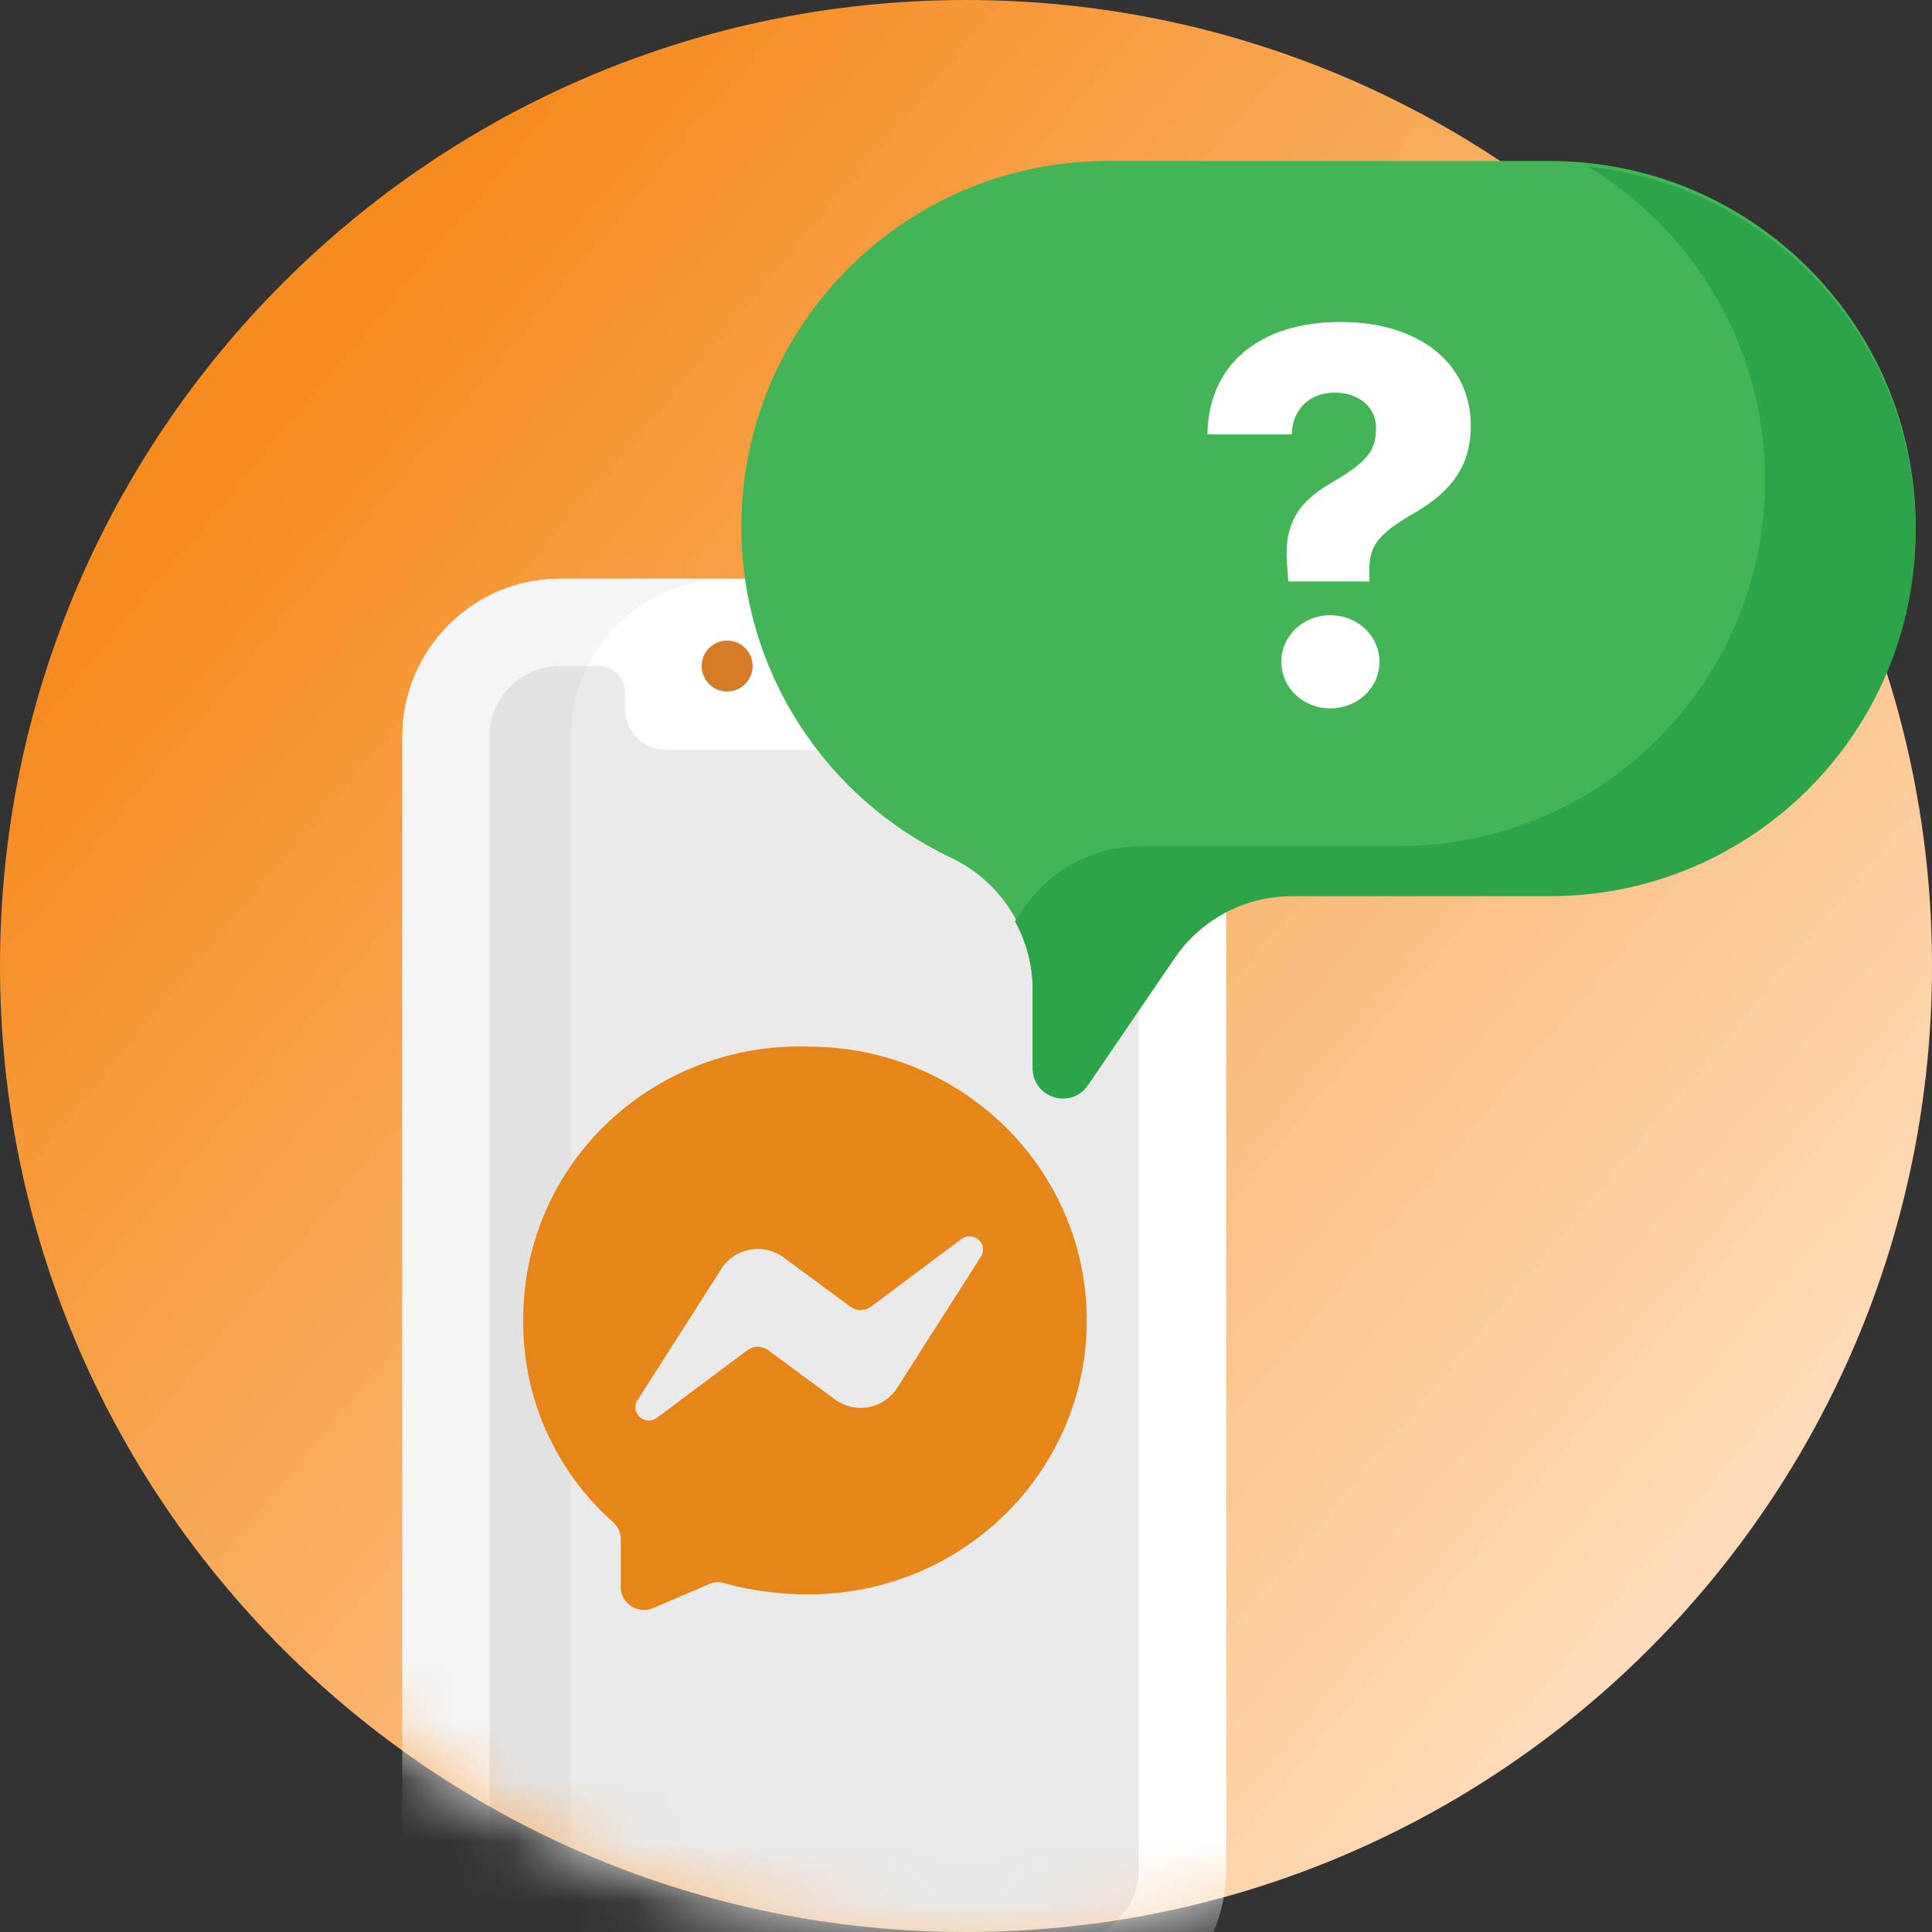 <svg xmlns="http://www.w3.org/2000/svg" xmlns:xlink="http://www.w3.org/1999/xlink" width="32" height="32" viewBox="0 0 32 32">
    <rect x="0" y="0" width="32" height="32" fill="#333333" stroke="none"/>
    <defs>
        <linearGradient id="mwree6vi6a" x1="93.201%" x2="14.482%" y1="86.35%" y2="20.533%">
            <stop offset="0%" stop-color="#FFE2C5"/>
            <stop offset="100%" stop-color="#F68B1F"/>
        </linearGradient>
        <path id="tpy8oqsznb" d="M32 16c0 8.836-7.163 16-16 16-8.836 0-16-7.164-16-16C0 7.163 7.164 0 16 0c8.837 0 16 7.163 16 16z"/>
    </defs>
    <g fill="none" fill-rule="evenodd">
        <g>
            <g>
                <g>
                    <g>
                        <g>
                            <g>
                                <path fill="url(#mwree6vi6a)" d="M32 16c0 8.836-7.163 16-16 16-8.836 0-16-7.164-16-16C0 7.163 7.164 0 16 0c8.837 0 16 7.163 16 16z" transform="translate(-12, -326) translate(0, 71) translate(12, 247) translate(0, 8)"/>
                                <g transform="translate(-12, -326) translate(0, 71) translate(12, 247) translate(0, 8)">
                                    <mask id="gud3jlesrc" fill="#fff">
                                        <use xlink:href="#tpy8oqsznb"/>
                                    </mask>
                                    <g mask="url(#gud3jlesrc)">
                                        <g fill-rule="nonzero">
                                            <path fill="#FFF" d="M11.089 0H2.67C1.231 0 .058 1.172.058 2.613v18.773C.058 22.827 1.23 24 2.671 24h8.418c1.44 0 2.613-1.172 2.613-2.613V2.613c0-1.44-1.173-2.613-2.613-2.613z" transform="translate(6.607, 9.585)"/>
                                            <path fill="#F5F5F5" d="M2.85 21.386V2.613C2.85 1.172 4.022 0 5.462 0H2.671C1.231 0 .058 1.172.058 2.613v18.773C.058 22.827 1.23 24 2.671 24h2.791c-1.44 0-2.612-1.172-2.612-2.613z" transform="translate(6.607, 9.585)"/>
                                            <path fill="#EAEAEA" d="M12.254 21.386c0 .644-.522 1.166-1.165 1.166H2.67c-.643 0-1.165-.522-1.165-1.166V2.613c0-.644.522-1.165 1.165-1.165h.642c.24 0 .436.195.436.436v.276c0 .371.303.674.674.674h4.913c.371 0 .675-.303.675-.674v-.276c0-.241.195-.436.436-.436h.642c.643 0 1.165.521 1.165 1.165v18.773z" transform="translate(6.607, 9.585)"/>
                                            <path fill="#E2E2E2" d="M2.85 2.613c0-.419.1-.814.275-1.165H2.67c-.643 0-1.165.521-1.165 1.165v18.773c0 .644.522 1.166 1.165 1.166h.454c-.176-.351-.275-.747-.275-1.166V2.613z" transform="translate(6.607, 9.585)"/>
                                            <g fill="#D47C25">
                                                <path d="M3.37.86H1.928c-.233 0-.422-.19-.422-.422 0-.233.19-.422.422-.422h1.444c.233 0 .422.189.422.422 0 .233-.19.422-.422.422zM.447.86C.21.86.025.665.025.437c0-.274.252-.466.505-.414.188.035.339.207.339.414 0 .229-.185.421-.422.421z" transform="translate(6.607, 9.585) translate(4.99, 1.01)"/>
                                            </g>
                                            <path fill="#EAEAEA" d="M7.6 21.247H6.155c-.233 0-.422-.189-.422-.422 0-.233.189-.422.422-.422H7.6c.233 0 .423.189.423.422 0 .233-.19.422-.423.422z" transform="translate(6.607, 9.585)"/>
                                        </g>
                                    </g>
                                </g>
                            </g>
                            <g>
                                <path fill="#44B556" d="M13.39 0c3.347 0 6.06 2.713 6.06 6.059 0 2.42-1.42 4.509-3.472 5.48-.824.39-1.352 1.216-1.352 2.127v1.3c0 .494-.64.691-.917.283l-1.436-2.105c-.438-.643-1.165-1.027-1.942-1.027H6.059C2.713 12.117 0 9.405 0 6.06 0 2.713 2.713 0 6.059 0h7.332z" transform="translate(-12, -326) translate(0, 71) translate(12, 247) translate(0, 8) translate(22.005, 10.431) scale(-1, 1) translate(-22.005, -10.431) translate(12.281, 2.667)"/>
                                <path fill="#FFF" d="M10.05 6.964v-.202c0-.403.163-.597.752-.936.631-.366.928-.804.928-1.44 0-1.032-.851-1.72-2.158-1.72-1.375 0-2.192.736-2.204 1.862h1.396c.013-.417.297-.692.71-.692.403 0 .687.24.687.588 0 .379-.15.56-.735.903-.597.344-.812.73-.73 1.466l.012.171h1.341zm-.645 2.102c.447 0 .812-.34.812-.773 0-.43-.365-.77-.812-.77-.452 0-.813.34-.813.77 0 .434.361.773.813.773z" transform="translate(-12, -326) translate(0, 71) translate(12, 247) translate(0, 8) translate(22.005, 10.431) scale(-1, 1) translate(-22.005, -10.431) translate(12.281, 2.667) translate(9.549, 5.866) scale(-1, 1) translate(-9.549, -5.866)"/>
                                <path d="M11.678 3.152L9.725 6.259c-.149.236-.39.4-.665.45-.275.05-.558-.016-.782-.184L6.718 5.36c-.142-.107-.337-.107-.48 0l-2.106 1.6c-.121.093-.292.085-.404-.019-.113-.104-.133-.274-.05-.401l1.954-3.107c.149-.237.39-.4.665-.45.275-.051.558.015.781.183l1.56 1.167c.143.107.338.107.48 0l2.107-1.6c.121-.094.292-.086.404.018.113.104.133.274.05.402z" transform="translate(-12, -326) translate(0, 71) translate(12, 247) translate(0, 8) translate(22.005, 10.431) scale(-1, 1) translate(-22.005, -10.431) translate(12.281, 2.667)"/>
                                <path fill="#2DA44A" fill-rule="nonzero" d="M12.824 11.346H8.552c-3.346 0-6.059-2.713-6.059-6.059 0-2.206 1.18-4.136 2.941-5.196C2.382.404 0 2.983 0 6.118c0 3.346 2.713 6.059 6.059 6.059h4.272c.777 0 1.504.384 1.942 1.026l1.436 2.105c.278.409.917.212.917-.283v-1.3c0-.404.104-.791.292-1.132l-.151-.22c-.438-.643-1.165-1.027-1.943-1.027z" transform="translate(-12, -326) translate(0, 71) translate(12, 247) translate(0, 8) translate(22.005, 10.431) scale(-1, 1) translate(-22.005, -10.431) translate(12.281, 2.667)"/>
                            </g>
                        </g>
                        <g fill="#E68619">
                            <path d="M4.737.003C3.492-.042 2.283.416 1.389 1.271.494 2.125-.007 3.302 0 4.529c-.016 1.275.526 2.496 1.488 3.35.076.067.122.161.127.262v.83c.006.124.073.238.18.304.107.067.24.077.356.027l.947-.406c.08-.03.17-.03.25 0 .449.12.91.18 1.374.178 2.543.004 4.607-2.024 4.611-4.529C9.337 2.041 7.28.007 4.737.003zm2.842 3.48L6.19 5.659c-.106.166-.277.28-.473.316-.195.035-.396-.012-.555-.13l-1.108-.816c-.101-.074-.24-.074-.341 0l-1.497 1.12c-.086.066-.208.06-.287-.013-.08-.072-.095-.191-.035-.28L3.283 3.68c.105-.166.277-.28.472-.315.195-.036.397.01.555.128l1.109.817c.1.074.24.074.34 0l1.497-1.12c.087-.066.208-.06.288.013.08.072.094.191.035.28z" transform="translate(-12, -326) translate(0, 71) translate(12, 247) translate(0, 8) translate(8.667, 17.333)"/>
                        </g>
                    </g>
                </g>
            </g>
        </g>
    </g>
</svg>
